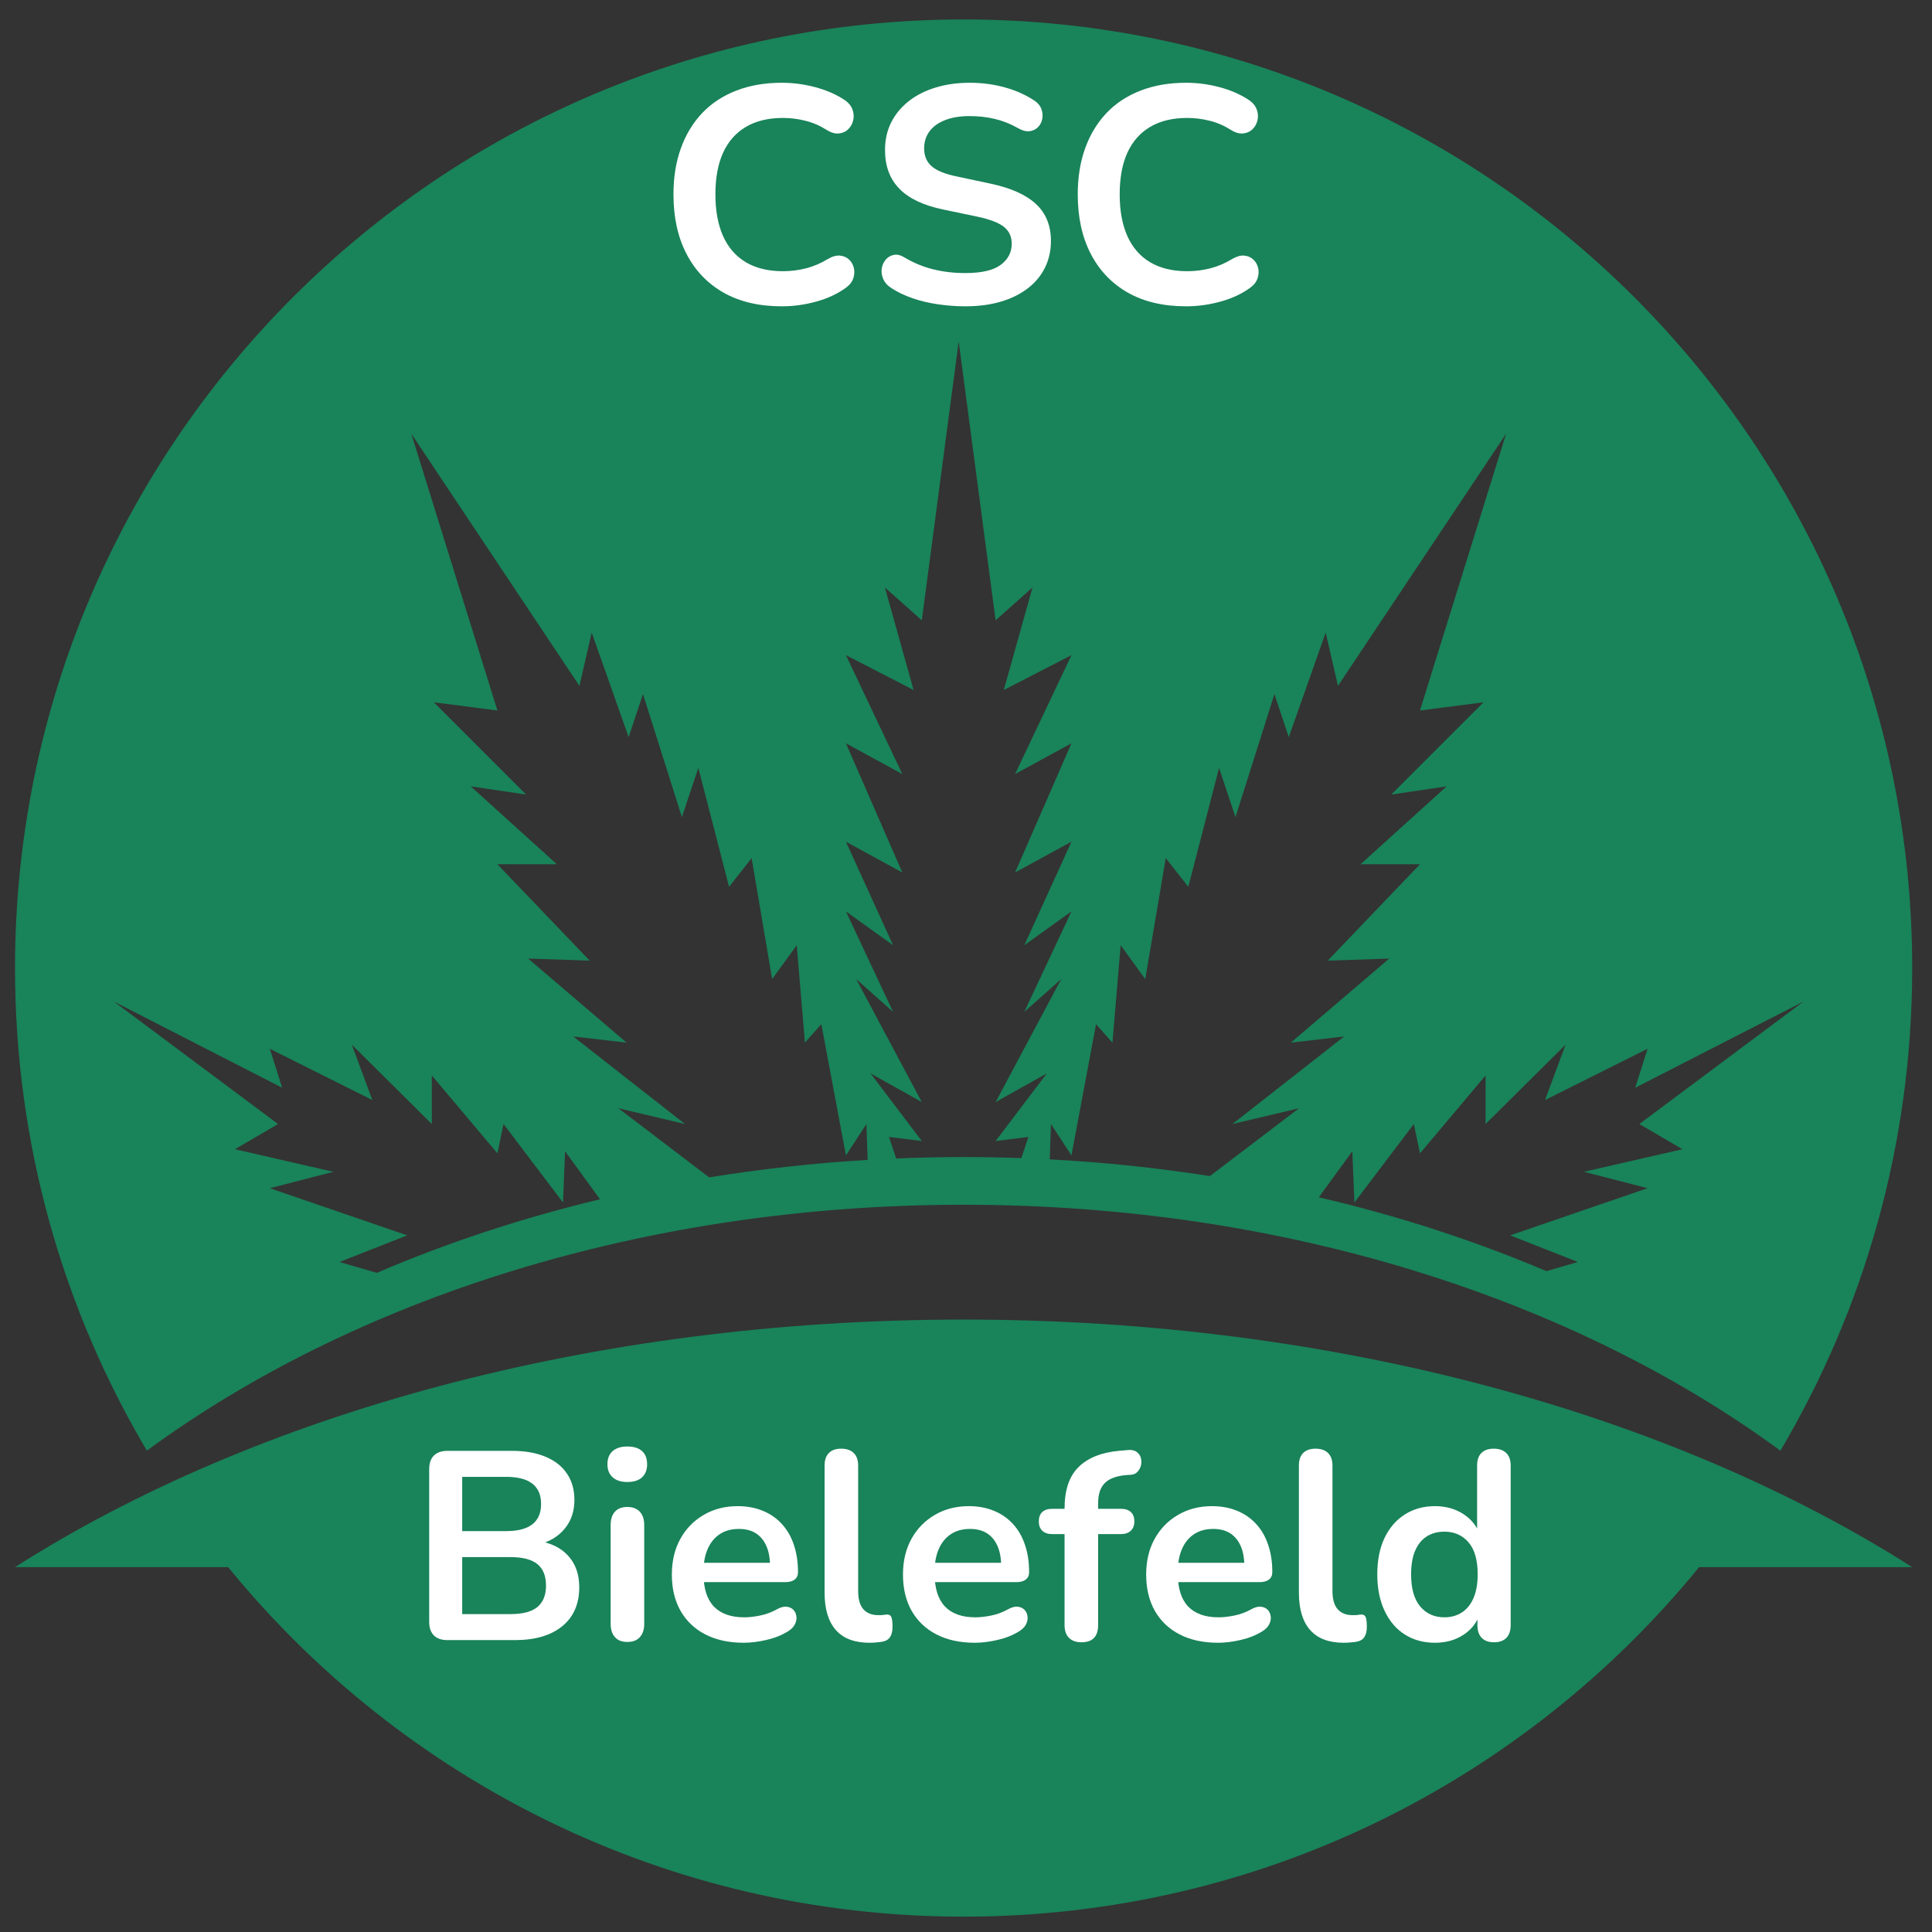 <svg xmlns="http://www.w3.org/2000/svg" xmlns:xlink="http://www.w3.org/1999/xlink" width="500" viewBox="0 0 375 375" height="500" preserveAspectRatio="xMidYMid meet"><rect x="0" y="0" width="375" height="375" fill="#333333" stroke="none"/><defs><g></g><clipPath id="7ec5243dd2"><path d="M 2.918 3.773 L 371.16 3.773 L 371.16 281.707 L 2.918 281.707 Z M 2.918 3.773 " clip-rule="nonzero"></path></clipPath><clipPath id="6f80e1d5ec"><path d="M 2.918 256.082 L 371.16 256.082 L 371.16 372.016 L 2.918 372.016 Z M 2.918 256.082 " clip-rule="nonzero"></path></clipPath></defs><g clip-path="url(#7ec5243dd2)"><path fill="#19835a" d="M 52.375 203.57 L 72.273 213.516 L 68.293 202.773 L 83.812 218.172 L 83.812 208.742 L 96.547 223.863 L 97.738 218.172 L 109.281 233.414 L 109.68 223.465 L 116.465 232.777 C 101.207 236.434 86.695 241.246 73.137 247.062 L 65.906 244.953 L 79.035 239.781 L 52.375 230.629 L 64.711 227.445 L 45.609 223.066 L 53.969 218.172 L 22.133 194.414 L 54.766 211.129 Z M 112.465 133.133 L 114.852 122.789 L 122.016 143.082 L 124.801 134.727 L 132.359 158.602 L 135.543 149.051 L 141.512 172.133 L 145.891 166.562 L 149.871 190.039 L 154.645 183.473 L 156.238 202.375 L 159.422 198.793 L 164.195 224.262 L 168.176 218.172 L 168.41 225.137 C 157.934 225.762 147.664 226.902 137.652 228.527 L 120.023 215.109 L 132.957 218.172 L 111.27 201.18 L 121.617 202.375 L 102.516 186.059 L 114.453 186.457 L 96.547 167.754 L 108.086 167.754 L 91.375 152.633 L 102.117 154.223 L 84.211 136.316 L 96.547 137.91 L 79.832 84.188 Z M 164.195 163.379 L 175.141 169.348 L 164.195 144.277 L 175.141 150.246 L 164.195 127.164 L 177.328 133.93 L 171.758 114.031 L 178.922 120.402 L 186.082 66.281 L 193.246 120.402 L 200.406 114.031 L 194.836 133.93 L 207.969 127.164 L 197.027 150.246 L 207.969 144.277 L 197.027 169.348 L 207.969 163.379 L 198.816 183.473 L 207.969 176.906 L 198.816 196.406 L 205.98 190.039 L 193.246 213.914 L 203.191 208.344 L 193.246 221.477 L 199.613 220.68 L 198.242 224.785 C 194.531 224.652 190.797 224.582 187.039 224.582 C 182.641 224.582 178.277 224.68 173.945 224.859 L 172.551 220.68 L 178.922 221.477 L 168.969 208.344 L 178.922 213.914 L 166.188 190.039 L 173.348 196.406 L 164.195 176.906 L 173.348 183.473 Z M 215.926 202.375 L 217.52 183.473 L 222.293 190.039 L 226.273 166.562 L 230.652 172.133 L 236.621 149.051 L 239.805 158.602 L 247.367 134.727 L 250.148 143.082 L 257.312 122.789 L 259.699 133.133 L 292.332 84.188 L 275.617 137.91 L 287.953 136.316 L 270.047 154.223 L 280.793 152.633 L 264.078 167.754 L 275.617 167.754 L 257.711 186.457 L 269.648 186.059 L 250.547 202.375 L 260.895 201.18 L 239.207 218.172 L 252.141 215.109 L 234.84 228.277 C 224.723 226.691 214.344 225.594 203.758 225.031 L 203.988 218.172 L 207.969 224.262 L 212.742 198.793 Z M 319.789 203.57 L 317.402 211.129 L 350.031 194.414 L 318.199 218.172 L 326.555 223.066 L 307.453 227.445 L 319.789 230.629 L 293.125 239.781 L 306.258 244.953 L 300.164 246.73 C 286.344 240.859 271.547 236.023 255.984 232.391 L 262.484 223.465 L 262.887 233.414 L 274.426 218.172 L 275.617 223.863 L 288.352 208.742 L 288.352 218.172 L 303.871 202.773 L 299.891 213.516 Z M 187.039 233.84 C 249.258 233.84 305.461 252.141 345.574 281.574 C 361.824 254.129 371.156 222.105 371.156 187.898 C 371.156 86.211 288.727 3.777 187.039 3.777 C 85.352 3.777 2.918 86.211 2.918 187.898 C 2.918 222.105 12.254 254.129 28.508 281.57 C 68.617 252.141 124.82 233.84 187.039 233.84 " fill-opacity="1" fill-rule="nonzero"></path></g><g clip-path="url(#6f80e1d5ec)"><path fill="#19835a" d="M 187.039 256.129 C 114.715 256.129 49.41 274.559 2.918 304.18 L 44.281 304.18 C 78.043 345.578 129.453 372.02 187.039 372.02 C 244.625 372.02 296.035 345.578 329.797 304.18 L 371.156 304.18 C 324.668 274.559 259.363 256.129 187.039 256.129 " fill-opacity="1" fill-rule="nonzero"></path></g><g fill="#ffffff" fill-opacity="1"><g transform="translate(127.485, 58.861)"><g><path d="M 24.25 0.594 C 19.852 0.594 16.086 -0.289 12.953 -2.062 C 9.828 -3.844 7.426 -6.359 5.75 -9.609 C 4.07 -12.859 3.234 -16.695 3.234 -21.125 C 3.234 -24.438 3.711 -27.422 4.672 -30.078 C 5.629 -32.734 7.004 -35.008 8.797 -36.906 C 10.598 -38.801 12.801 -40.254 15.406 -41.266 C 18.02 -42.285 20.969 -42.797 24.25 -42.797 C 26.438 -42.797 28.586 -42.516 30.703 -41.953 C 32.816 -41.398 34.676 -40.602 36.281 -39.562 C 37.113 -39.039 37.672 -38.41 37.953 -37.672 C 38.234 -36.941 38.289 -36.227 38.125 -35.531 C 37.969 -34.832 37.641 -34.242 37.141 -33.766 C 36.641 -33.285 36.02 -33.016 35.281 -32.953 C 34.539 -32.891 33.734 -33.141 32.859 -33.703 C 31.617 -34.492 30.281 -35.066 28.844 -35.422 C 27.414 -35.785 25.961 -35.969 24.484 -35.969 C 21.648 -35.969 19.254 -35.391 17.297 -34.234 C 15.336 -33.078 13.859 -31.398 12.859 -29.203 C 11.867 -27.016 11.375 -24.32 11.375 -21.125 C 11.375 -17.977 11.867 -15.285 12.859 -13.047 C 13.859 -10.816 15.336 -9.117 17.297 -7.953 C 19.254 -6.797 21.648 -6.219 24.484 -6.219 C 25.992 -6.219 27.488 -6.406 28.969 -6.781 C 30.445 -7.164 31.844 -7.758 33.156 -8.562 C 34.039 -9.082 34.832 -9.312 35.531 -9.25 C 36.227 -9.188 36.816 -8.938 37.297 -8.5 C 37.773 -8.062 38.094 -7.508 38.25 -6.844 C 38.406 -6.188 38.363 -5.508 38.125 -4.812 C 37.883 -4.113 37.406 -3.508 36.688 -3 C 35.094 -1.832 33.188 -0.941 30.969 -0.328 C 28.758 0.285 26.52 0.594 24.25 0.594 Z M 24.25 0.594 "></path></g></g></g><g fill="#ffffff" fill-opacity="1"><g transform="translate(168.187, 58.861)"><g><path d="M 19.156 0.594 C 17.395 0.594 15.633 0.461 13.875 0.203 C 12.125 -0.047 10.469 -0.441 8.906 -0.984 C 7.352 -1.523 5.961 -2.195 4.734 -3 C 4.016 -3.477 3.516 -4.055 3.234 -4.734 C 2.953 -5.41 2.859 -6.078 2.953 -6.734 C 3.055 -7.391 3.316 -7.969 3.734 -8.469 C 4.16 -8.969 4.691 -9.273 5.328 -9.391 C 5.961 -9.516 6.66 -9.336 7.422 -8.859 C 9.18 -7.816 11.035 -7.055 12.984 -6.578 C 14.941 -6.098 17 -5.859 19.156 -5.859 C 22.312 -5.859 24.602 -6.383 26.031 -7.438 C 27.469 -8.5 28.188 -9.867 28.188 -11.547 C 28.188 -12.941 27.676 -14.039 26.656 -14.844 C 25.645 -15.645 23.898 -16.305 21.422 -16.828 L 14.844 -18.203 C 11.051 -18.992 8.227 -20.336 6.375 -22.234 C 4.52 -24.129 3.594 -26.633 3.594 -29.75 C 3.594 -31.707 3.988 -33.484 4.781 -35.078 C 5.582 -36.672 6.711 -38.047 8.172 -39.203 C 9.629 -40.359 11.363 -41.242 13.375 -41.859 C 15.395 -42.484 17.617 -42.797 20.047 -42.797 C 22.441 -42.797 24.719 -42.492 26.875 -41.891 C 29.031 -41.297 30.969 -40.422 32.688 -39.266 C 33.32 -38.828 33.75 -38.285 33.969 -37.641 C 34.188 -37.004 34.234 -36.379 34.109 -35.766 C 33.992 -35.148 33.719 -34.617 33.281 -34.172 C 32.844 -33.734 32.289 -33.473 31.625 -33.391 C 30.969 -33.316 30.223 -33.52 29.391 -34 C 27.91 -34.832 26.41 -35.426 24.891 -35.781 C 23.379 -36.145 21.75 -36.328 20 -36.328 C 18.156 -36.328 16.57 -36.066 15.25 -35.547 C 13.938 -35.035 12.93 -34.312 12.234 -33.375 C 11.535 -32.438 11.188 -31.328 11.188 -30.047 C 11.188 -28.609 11.664 -27.461 12.625 -26.609 C 13.582 -25.754 15.219 -25.086 17.531 -24.609 L 24.062 -23.219 C 28.008 -22.383 30.953 -21.066 32.891 -19.266 C 34.828 -17.473 35.797 -15.082 35.797 -12.094 C 35.797 -10.176 35.406 -8.438 34.625 -6.875 C 33.852 -5.32 32.738 -3.988 31.281 -2.875 C 29.82 -1.758 28.07 -0.898 26.031 -0.297 C 24 0.297 21.707 0.594 19.156 0.594 Z M 19.156 0.594 "></path></g></g></g><g fill="#ffffff" fill-opacity="1"><g transform="translate(205.956, 58.861)"><g><path d="M 24.25 0.594 C 19.852 0.594 16.086 -0.289 12.953 -2.062 C 9.828 -3.844 7.426 -6.359 5.75 -9.609 C 4.07 -12.859 3.234 -16.695 3.234 -21.125 C 3.234 -24.438 3.711 -27.422 4.672 -30.078 C 5.629 -32.734 7.004 -35.008 8.797 -36.906 C 10.598 -38.801 12.801 -40.254 15.406 -41.266 C 18.02 -42.285 20.969 -42.797 24.25 -42.797 C 26.438 -42.797 28.586 -42.516 30.703 -41.953 C 32.816 -41.398 34.676 -40.602 36.281 -39.562 C 37.113 -39.039 37.672 -38.41 37.953 -37.672 C 38.234 -36.941 38.289 -36.227 38.125 -35.531 C 37.969 -34.832 37.641 -34.242 37.141 -33.766 C 36.641 -33.285 36.02 -33.016 35.281 -32.953 C 34.539 -32.891 33.734 -33.141 32.859 -33.703 C 31.617 -34.492 30.281 -35.066 28.844 -35.422 C 27.414 -35.785 25.961 -35.969 24.484 -35.969 C 21.648 -35.969 19.254 -35.391 17.297 -34.234 C 15.336 -33.078 13.859 -31.398 12.859 -29.203 C 11.867 -27.016 11.375 -24.32 11.375 -21.125 C 11.375 -17.977 11.867 -15.285 12.859 -13.047 C 13.859 -10.816 15.336 -9.117 17.297 -7.953 C 19.254 -6.797 21.648 -6.219 24.484 -6.219 C 25.992 -6.219 27.488 -6.406 28.969 -6.781 C 30.445 -7.164 31.844 -7.758 33.156 -8.562 C 34.039 -9.082 34.832 -9.312 35.531 -9.25 C 36.227 -9.188 36.816 -8.938 37.297 -8.5 C 37.773 -8.062 38.094 -7.508 38.25 -6.844 C 38.406 -6.188 38.363 -5.508 38.125 -4.812 C 37.883 -4.113 37.406 -3.508 36.688 -3 C 35.094 -1.832 33.188 -0.941 30.969 -0.328 C 28.758 0.285 26.52 0.594 24.25 0.594 Z M 24.25 0.594 "></path></g></g></g><g fill="#ffffff" fill-opacity="1"><g transform="translate(79.291, 318.343)"><g><path d="M 7.562 0 C 6.414 0 5.535 -0.301 4.922 -0.906 C 4.316 -1.52 4.016 -2.398 4.016 -3.547 L 4.016 -33.188 C 4.016 -34.332 4.316 -35.207 4.922 -35.812 C 5.535 -36.426 6.414 -36.734 7.562 -36.734 L 20.062 -36.734 C 22.633 -36.734 24.82 -36.348 26.625 -35.578 C 28.438 -34.816 29.816 -33.723 30.766 -32.297 C 31.723 -30.879 32.203 -29.18 32.203 -27.203 C 32.203 -24.973 31.555 -23.094 30.266 -21.562 C 28.984 -20.039 27.234 -19.02 25.016 -18.5 L 25.016 -19.281 C 27.586 -18.895 29.582 -17.922 31 -16.359 C 32.426 -14.797 33.141 -12.766 33.141 -10.266 C 33.141 -7.004 32.035 -4.477 29.828 -2.688 C 27.629 -0.895 24.566 0 20.641 0 Z M 10.422 -5.047 L 19.797 -5.047 C 22.16 -5.047 23.898 -5.504 25.016 -6.422 C 26.129 -7.348 26.688 -8.734 26.688 -10.578 C 26.688 -12.453 26.129 -13.844 25.016 -14.75 C 23.898 -15.656 22.16 -16.109 19.797 -16.109 L 10.422 -16.109 Z M 10.422 -21.156 L 18.922 -21.156 C 21.211 -21.156 22.922 -21.598 24.047 -22.484 C 25.172 -23.367 25.734 -24.68 25.734 -26.422 C 25.734 -28.16 25.172 -29.473 24.047 -30.359 C 22.922 -31.242 21.211 -31.688 18.922 -31.688 L 10.422 -31.688 Z M 10.422 -21.156 "></path></g></g></g><g fill="#ffffff" fill-opacity="1"><g transform="translate(115.137, 318.343)"><g><path d="M 6.625 0.359 C 5.57 0.359 4.77 0.047 4.219 -0.578 C 3.664 -1.203 3.391 -2.066 3.391 -3.172 L 3.391 -22.297 C 3.391 -23.441 3.664 -24.316 4.219 -24.922 C 4.77 -25.535 5.57 -25.844 6.625 -25.844 C 7.664 -25.844 8.473 -25.535 9.047 -24.922 C 9.617 -24.316 9.906 -23.441 9.906 -22.297 L 9.906 -3.172 C 9.906 -2.066 9.625 -1.203 9.062 -0.578 C 8.508 0.047 7.695 0.359 6.625 0.359 Z M 6.625 -30.688 C 5.406 -30.688 4.457 -30.988 3.781 -31.594 C 3.102 -32.207 2.766 -33.051 2.766 -34.125 C 2.766 -35.238 3.102 -36.094 3.781 -36.688 C 4.457 -37.281 5.406 -37.578 6.625 -37.578 C 7.875 -37.578 8.828 -37.281 9.484 -36.688 C 10.141 -36.094 10.469 -35.238 10.469 -34.125 C 10.469 -33.051 10.141 -32.207 9.484 -31.594 C 8.828 -30.988 7.875 -30.688 6.625 -30.688 Z M 6.625 -30.688 "></path></g></g></g><g fill="#ffffff" fill-opacity="1"><g transform="translate(128.423, 318.343)"><g><path d="M 15.953 0.516 C 13.066 0.516 10.582 -0.02 8.5 -1.094 C 6.414 -2.164 4.805 -3.691 3.672 -5.672 C 2.547 -7.66 1.984 -10.008 1.984 -12.719 C 1.984 -15.352 2.531 -17.66 3.625 -19.641 C 4.719 -21.617 6.227 -23.172 8.156 -24.297 C 10.082 -25.43 12.281 -26 14.75 -26 C 16.551 -26 18.172 -25.703 19.609 -25.109 C 21.055 -24.523 22.289 -23.676 23.312 -22.562 C 24.344 -21.445 25.125 -20.098 25.656 -18.516 C 26.195 -16.941 26.469 -15.164 26.469 -13.188 C 26.469 -12.562 26.25 -12.082 25.812 -11.75 C 25.383 -11.414 24.77 -11.25 23.969 -11.25 L 7.25 -11.25 L 7.25 -15 L 21.891 -15 L 21.047 -14.219 C 21.047 -15.82 20.812 -17.16 20.344 -18.234 C 19.875 -19.316 19.195 -20.145 18.312 -20.719 C 17.426 -21.289 16.32 -21.578 15 -21.578 C 13.539 -21.578 12.301 -21.238 11.281 -20.562 C 10.258 -19.883 9.477 -18.926 8.938 -17.688 C 8.395 -16.457 8.125 -14.988 8.125 -13.281 L 8.125 -12.922 C 8.125 -10.078 8.789 -7.945 10.125 -6.531 C 11.469 -5.125 13.441 -4.422 16.047 -4.422 C 16.953 -4.422 17.969 -4.535 19.094 -4.766 C 20.227 -4.992 21.297 -5.383 22.297 -5.938 C 23.023 -6.352 23.664 -6.535 24.219 -6.484 C 24.781 -6.43 25.227 -6.234 25.562 -5.891 C 25.895 -5.547 26.094 -5.117 26.156 -4.609 C 26.227 -4.109 26.133 -3.598 25.875 -3.078 C 25.613 -2.555 25.172 -2.102 24.547 -1.719 C 23.328 -0.957 21.926 -0.395 20.344 -0.031 C 18.77 0.332 17.305 0.516 15.953 0.516 Z M 15.953 0.516 "></path></g></g></g><g fill="#ffffff" fill-opacity="1"><g transform="translate(156.662, 318.343)"><g><path d="M 12.094 0.516 C 9.207 0.516 7.035 -0.305 5.578 -1.953 C 4.117 -3.598 3.391 -6.02 3.391 -9.219 L 3.391 -33.875 C 3.391 -34.945 3.664 -35.758 4.219 -36.312 C 4.77 -36.875 5.57 -37.156 6.625 -37.156 C 7.664 -37.156 8.473 -36.875 9.047 -36.312 C 9.617 -35.758 9.906 -34.945 9.906 -33.875 L 9.906 -9.531 C 9.906 -7.938 10.242 -6.754 10.922 -5.984 C 11.598 -5.223 12.562 -4.844 13.812 -4.844 C 14.082 -4.844 14.336 -4.848 14.578 -4.859 C 14.828 -4.879 15.07 -4.91 15.312 -4.953 C 15.801 -5.016 16.133 -4.879 16.312 -4.547 C 16.488 -4.223 16.578 -3.555 16.578 -2.547 C 16.578 -1.68 16.398 -1.004 16.047 -0.516 C 15.703 -0.035 15.129 0.254 14.328 0.359 C 13.984 0.398 13.617 0.438 13.234 0.469 C 12.848 0.5 12.469 0.516 12.094 0.516 Z M 12.094 0.516 "></path></g></g></g><g fill="#ffffff" fill-opacity="1"><g transform="translate(173.282, 318.343)"><g><path d="M 15.953 0.516 C 13.066 0.516 10.582 -0.02 8.5 -1.094 C 6.414 -2.164 4.805 -3.691 3.672 -5.672 C 2.547 -7.66 1.984 -10.008 1.984 -12.719 C 1.984 -15.352 2.531 -17.66 3.625 -19.641 C 4.719 -21.617 6.227 -23.172 8.156 -24.297 C 10.082 -25.43 12.281 -26 14.75 -26 C 16.551 -26 18.172 -25.703 19.609 -25.109 C 21.055 -24.523 22.289 -23.676 23.312 -22.562 C 24.344 -21.445 25.125 -20.098 25.656 -18.516 C 26.195 -16.941 26.469 -15.164 26.469 -13.188 C 26.469 -12.562 26.25 -12.082 25.812 -11.75 C 25.383 -11.414 24.77 -11.25 23.969 -11.25 L 7.25 -11.25 L 7.25 -15 L 21.891 -15 L 21.047 -14.219 C 21.047 -15.82 20.812 -17.16 20.344 -18.234 C 19.875 -19.316 19.195 -20.145 18.312 -20.719 C 17.426 -21.289 16.32 -21.578 15 -21.578 C 13.539 -21.578 12.301 -21.238 11.281 -20.562 C 10.258 -19.883 9.477 -18.926 8.938 -17.688 C 8.395 -16.457 8.125 -14.988 8.125 -13.281 L 8.125 -12.922 C 8.125 -10.078 8.789 -7.945 10.125 -6.531 C 11.469 -5.125 13.441 -4.422 16.047 -4.422 C 16.953 -4.422 17.969 -4.535 19.094 -4.766 C 20.227 -4.992 21.297 -5.383 22.297 -5.938 C 23.023 -6.352 23.664 -6.535 24.219 -6.484 C 24.781 -6.43 25.227 -6.234 25.562 -5.891 C 25.895 -5.547 26.094 -5.117 26.156 -4.609 C 26.227 -4.109 26.133 -3.598 25.875 -3.078 C 25.613 -2.555 25.172 -2.102 24.547 -1.719 C 23.328 -0.957 21.926 -0.395 20.344 -0.031 C 18.77 0.332 17.305 0.516 15.953 0.516 Z M 15.953 0.516 "></path></g></g></g><g fill="#ffffff" fill-opacity="1"><g transform="translate(201.521, 318.343)"><g><path d="M 8.391 0.422 C 7.348 0.422 6.539 0.133 5.969 -0.438 C 5.395 -1.008 5.109 -1.836 5.109 -2.922 L 5.109 -20.578 L 2.703 -20.578 C 1.867 -20.578 1.227 -20.797 0.781 -21.234 C 0.332 -21.672 0.109 -22.27 0.109 -23.031 C 0.109 -23.832 0.332 -24.441 0.781 -24.859 C 1.227 -25.273 1.867 -25.484 2.703 -25.484 L 6.984 -25.484 L 5.109 -23.766 L 5.109 -25.531 C 5.109 -29.113 6.008 -31.797 7.812 -33.578 C 9.625 -35.367 12.234 -36.422 15.641 -36.734 L 17.406 -36.891 C 18.102 -36.961 18.66 -36.848 19.078 -36.547 C 19.492 -36.254 19.77 -35.875 19.906 -35.406 C 20.039 -34.938 20.055 -34.457 19.953 -33.969 C 19.848 -33.488 19.629 -33.066 19.297 -32.703 C 18.973 -32.336 18.551 -32.133 18.031 -32.094 L 17.297 -32.047 C 15.316 -31.91 13.875 -31.406 12.969 -30.531 C 12.07 -29.664 11.625 -28.348 11.625 -26.578 L 11.625 -24.641 L 10.781 -25.484 L 16.047 -25.484 C 16.879 -25.484 17.52 -25.273 17.969 -24.859 C 18.426 -24.441 18.656 -23.832 18.656 -23.031 C 18.656 -22.27 18.426 -21.672 17.969 -21.234 C 17.52 -20.797 16.879 -20.578 16.047 -20.578 L 11.625 -20.578 L 11.625 -2.922 C 11.625 -0.691 10.547 0.422 8.391 0.422 Z M 8.391 0.422 "></path></g></g></g><g fill="#ffffff" fill-opacity="1"><g transform="translate(220.486, 318.343)"><g><path d="M 15.953 0.516 C 13.066 0.516 10.582 -0.02 8.5 -1.094 C 6.414 -2.164 4.805 -3.691 3.672 -5.672 C 2.547 -7.66 1.984 -10.008 1.984 -12.719 C 1.984 -15.352 2.531 -17.66 3.625 -19.641 C 4.719 -21.617 6.227 -23.172 8.156 -24.297 C 10.082 -25.43 12.281 -26 14.75 -26 C 16.551 -26 18.172 -25.703 19.609 -25.109 C 21.055 -24.523 22.289 -23.676 23.312 -22.562 C 24.344 -21.445 25.125 -20.098 25.656 -18.516 C 26.195 -16.941 26.469 -15.164 26.469 -13.188 C 26.469 -12.562 26.25 -12.082 25.812 -11.75 C 25.383 -11.414 24.77 -11.25 23.969 -11.25 L 7.25 -11.25 L 7.25 -15 L 21.891 -15 L 21.047 -14.219 C 21.047 -15.82 20.812 -17.16 20.344 -18.234 C 19.875 -19.316 19.195 -20.145 18.312 -20.719 C 17.426 -21.289 16.32 -21.578 15 -21.578 C 13.539 -21.578 12.301 -21.238 11.281 -20.562 C 10.258 -19.883 9.477 -18.926 8.938 -17.688 C 8.395 -16.457 8.125 -14.988 8.125 -13.281 L 8.125 -12.922 C 8.125 -10.078 8.789 -7.945 10.125 -6.531 C 11.469 -5.125 13.441 -4.422 16.047 -4.422 C 16.953 -4.422 17.969 -4.535 19.094 -4.766 C 20.227 -4.992 21.297 -5.383 22.297 -5.938 C 23.023 -6.352 23.664 -6.535 24.219 -6.484 C 24.781 -6.43 25.227 -6.234 25.562 -5.891 C 25.895 -5.547 26.094 -5.117 26.156 -4.609 C 26.227 -4.109 26.133 -3.598 25.875 -3.078 C 25.613 -2.555 25.172 -2.102 24.547 -1.719 C 23.328 -0.957 21.926 -0.395 20.344 -0.031 C 18.77 0.332 17.305 0.516 15.953 0.516 Z M 15.953 0.516 "></path></g></g></g><g fill="#ffffff" fill-opacity="1"><g transform="translate(248.725, 318.343)"><g><path d="M 12.094 0.516 C 9.207 0.516 7.035 -0.305 5.578 -1.953 C 4.117 -3.598 3.391 -6.02 3.391 -9.219 L 3.391 -33.875 C 3.391 -34.945 3.664 -35.758 4.219 -36.312 C 4.77 -36.875 5.57 -37.156 6.625 -37.156 C 7.664 -37.156 8.473 -36.875 9.047 -36.312 C 9.617 -35.758 9.906 -34.945 9.906 -33.875 L 9.906 -9.531 C 9.906 -7.938 10.242 -6.754 10.922 -5.984 C 11.598 -5.223 12.562 -4.844 13.812 -4.844 C 14.082 -4.844 14.336 -4.848 14.578 -4.859 C 14.828 -4.879 15.07 -4.91 15.312 -4.953 C 15.801 -5.016 16.133 -4.879 16.312 -4.547 C 16.488 -4.223 16.578 -3.555 16.578 -2.547 C 16.578 -1.68 16.398 -1.004 16.047 -0.516 C 15.703 -0.035 15.129 0.254 14.328 0.359 C 13.984 0.398 13.617 0.438 13.234 0.469 C 12.848 0.5 12.469 0.516 12.094 0.516 Z M 12.094 0.516 "></path></g></g></g><g fill="#ffffff" fill-opacity="1"><g transform="translate(265.346, 318.343)"><g><path d="M 13.188 0.516 C 10.957 0.516 9 -0.02 7.312 -1.094 C 5.633 -2.164 4.328 -3.703 3.391 -5.703 C 2.453 -7.703 1.984 -10.055 1.984 -12.766 C 1.984 -15.516 2.453 -17.867 3.391 -19.828 C 4.328 -21.785 5.633 -23.301 7.312 -24.375 C 9 -25.457 10.957 -26 13.188 -26 C 15.301 -26 17.148 -25.477 18.734 -24.438 C 20.316 -23.395 21.383 -22.023 21.938 -20.328 L 21.359 -20.328 L 21.359 -33.875 C 21.359 -34.945 21.633 -35.758 22.188 -36.312 C 22.75 -36.875 23.551 -37.156 24.594 -37.156 C 25.633 -37.156 26.441 -36.875 27.016 -36.312 C 27.586 -35.758 27.875 -34.945 27.875 -33.875 L 27.875 -2.922 C 27.875 -1.836 27.598 -1.008 27.047 -0.438 C 26.492 0.133 25.691 0.422 24.641 0.422 C 23.598 0.422 22.801 0.133 22.25 -0.438 C 21.695 -1.008 21.422 -1.836 21.422 -2.922 L 21.422 -6.984 L 21.984 -5.422 C 21.461 -3.609 20.406 -2.164 18.812 -1.094 C 17.219 -0.02 15.344 0.516 13.188 0.516 Z M 15 -4.422 C 16.289 -4.422 17.422 -4.734 18.391 -5.359 C 19.367 -5.992 20.125 -6.926 20.656 -8.156 C 21.195 -9.383 21.469 -10.922 21.469 -12.766 C 21.469 -15.547 20.875 -17.617 19.688 -18.984 C 18.508 -20.359 16.945 -21.047 15 -21.047 C 13.719 -21.047 12.586 -20.742 11.609 -20.141 C 10.641 -19.535 9.883 -18.613 9.344 -17.375 C 8.812 -16.145 8.547 -14.609 8.547 -12.766 C 8.547 -10.023 9.133 -7.945 10.312 -6.531 C 11.5 -5.125 13.062 -4.422 15 -4.422 Z M 15 -4.422 "></path></g></g></g></svg>